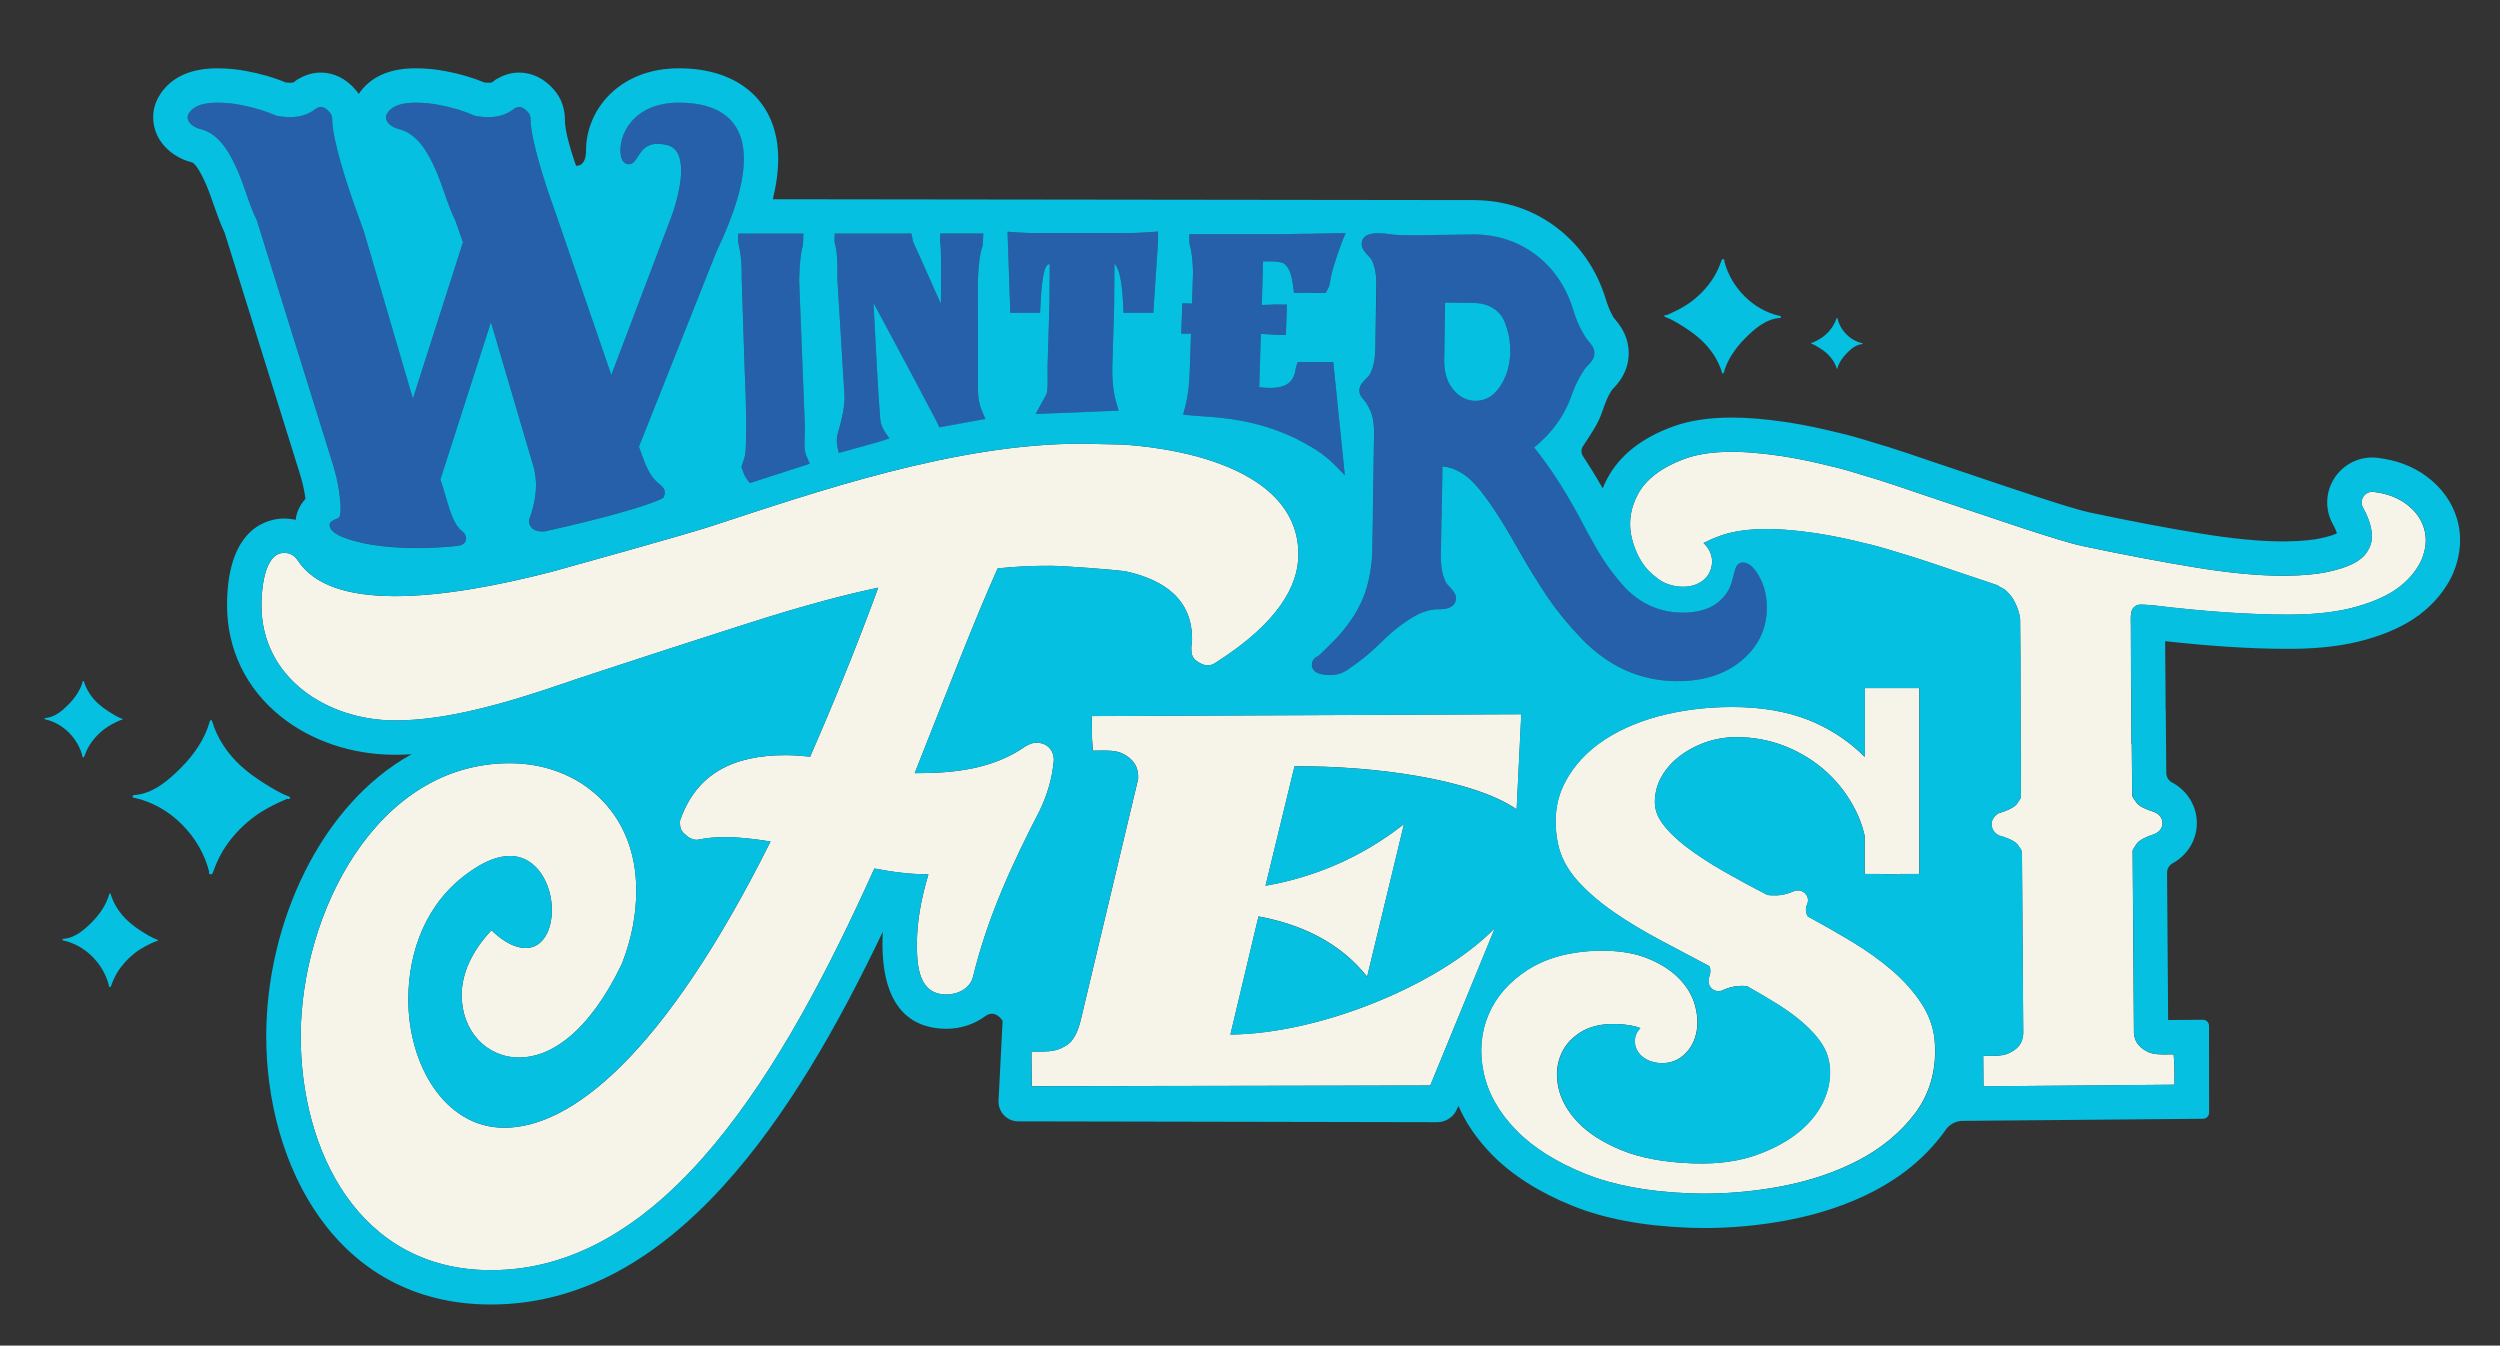 <?xml version="1.0" encoding="utf-8"?>
<!-- Generator: Adobe Illustrator 26.5.0, SVG Export Plug-In . SVG Version: 6.00 Build 0)  -->
<svg version="1.1" id="Layer_1" xmlns="http://www.w3.org/2000/svg" xmlns:xlink="http://www.w3.org/1999/xlink" x="0px" y="0px"
	 viewBox="0 0 608.69 327.62" style="enable-background:new 0 0 608.69 327.62;" xml:space="preserve">
<rect x="0" y="0" width="608.69" height="327.62" fill="#333333" stroke="none"/>
<style type="text/css">
	.st0{fill:#2660AB;}
	.st1{fill:#F6F4E8;}
	.st2{fill:#05C0E1;}
</style>
<g>
	<path class="st0" d="M179.72,58.6l0.06,0.61c0.41,1.62,0.89,4.37,0.81,8.25l0.71,22.06l0.27,6.79l0.13,7.01
		c-0.02,0.88-0.03,1.71-0.04,2.49c-0.03,2.5-0.05,4.48-0.39,5.6l-0.74,2.3l0.27,0.76c0.3,0.85,0.53,1.53,1.43,2.69l0.36,0.46
		l14.57-4.71l-0.83-1.95c-0.51-1.44-0.48-2.33-0.4-4.74c0.02-0.57,0.04-1.21,0.06-2.05l-1.4-35.92c0.09-3.86,0.39-6.75,0.92-8.58
		l0.12-2.8h-15.86L179.72,58.6z"/>
	<path class="st0" d="M82.59,119.72c0.2,1.45,0.8,5.87-0.22,6.38c-0.09,0.05-0.24,0.11-0.42,0.18c-0.82,0.33-1.74,0.71-1.68,1.58
		c0.07,0.96,0.92,1.83,2.52,2.59c1.48,0.69,7.2,2.96,18.67,2.96h0c2.8,0,5.77-0.14,8.88-0.42l0.38-0.04
		c0.27-0.02,0.55-0.05,0.95-0.12l0.23-0.05c0.95-0.18,1.6-0.85,1.6-1.68c0-0.71-0.35-1.34-1.06-1.91c-1.88-1.41-2.87-4.8-3.92-8.39
		c-0.39-1.35-0.8-2.74-1.27-4.11l12.3-38.29l10.56,35.87l0.05,0.3c0.18,1.19,0.36,2.31,0.36,3.39c0,2.63-0.58,5.61-1.68,8.57
		c-0.11,0.83,0.25,1.71,0.88,2.16l0.18,0.13c0.66,0.46,1.54,0.56,2.16,0.56c0.31,0,0.51-0.02,0.51-0.02l0.28-0.06
		c5.03-1.11,21.9-4.97,28.12-7.83l0.67-0.4l-0.01-0.26c0.18-0.28,0.28-0.57,0.28-0.85c0-0.71-0.35-1.34-1.06-1.91
		c-2.65-1.98-3.51-4.31-5.27-9.32l18.86-47.47c4.5-9.4,6.69-16.81,6.69-22.66c0-8.92-5.46-13.64-15.8-13.64
		c-10.46,0-14.26,6.92-14.26,11.57c0,1.58,0.44,2.72,1.07,3.07c0.35,0.35,0.83,0.35,1.01,0.35c1.01,0,1.57-0.89,2.16-1.83
		c0.87-1.39,1.96-3.13,4.76-3.13c0.69,0,1.57,0.1,2.37,0.28c2.29,0.61,3.41,2.64,3.41,6.21c0,5.24-2.5,11.6-2.53,11.68L148.85,91.3
		l-13.71-39.85c-2.21-6.04-5.94-17.5-5.94-22.32c0-0.79-0.21-1.39-0.6-1.76c-0.32-0.4-1.19-1.34-2.2-1.34
		c-0.41,0-0.75,0.17-1.14,0.39c-1.78,1.42-3.78,2.09-6.29,2.09c-1.24,0-2.39-0.13-3.38-0.34c-2.61-1.16-5.55-2.05-8.74-2.63
		c-1.71-0.34-3.72-0.54-5.64-0.54c-3.32,0-5.49,0.71-6.68,2.23c-0.28,0.43-0.55,0.83-0.55,1.29c0,1.72,2.13,2.75,3.4,2.97
		c4.52,1.27,7.12,6.1,9.05,10.66c0.63,1.51,1.17,3.06,1.72,4.64c0.8,2.29,1.62,4.67,2.71,6.88l1.87,5.31l-12.19,38.07L88.58,56.3
		l-1.75-4.86c-2.21-6.04-5.94-17.5-5.94-22.32c0-0.79-0.21-1.39-0.6-1.76c-0.32-0.4-1.19-1.34-2.2-1.34c-0.41,0-0.75,0.17-1.14,0.39
		c-1.78,1.42-3.78,2.09-6.29,2.09c-1.24,0-2.39-0.13-3.38-0.34c-2.6-1.16-5.55-2.04-8.74-2.63c-1.71-0.34-3.72-0.54-5.64-0.54
		c-3.32,0-5.49,0.71-6.69,2.24c-0.28,0.42-0.54,0.83-0.54,1.28c0,1.72,2.13,2.75,3.4,2.97c4.52,1.27,7.12,6.1,9.05,10.66
		c0.63,1.51,1.17,3.07,1.72,4.64c0.8,2.29,1.62,4.66,2.69,6.84l18.41,58.99C81.76,115.26,82.28,117.47,82.59,119.72z"/>
	<path class="st0" d="M203.89,67.91l1.76,28.96c-0.09,3-0.9,6.19-1.57,8.34c-0.42,1.34-0.43,2.78-0.04,4.28l0.21,0.82l0.82-0.22
		c0.98-0.27,9.63-2.64,10.45-2.95l1.05-0.39l-0.67-0.89c-0.92-1.22-1.46-2.52-1.57-3.78c-0.51-5.84-1.29-21.21-1.64-28.29
		c5.54,10.25,14.53,27.2,15.19,28.52l0.86,1.76l11.18-2.03l-1.14-2.75c-0.53-1.76-0.77-3.27-0.65-7.15l-0.03-23.65
		c0.11-3.91,0.5-6.79,1.14-8.55l0.04-0.12l0.15-2.93h-10.49l-0.05,1.71l0.06,0.67c0.17,0.62,0.27,5.42,0.14,14.77
		c-2.39-5.39-6.11-13.76-6.77-15.15l-0.41-1.99h-18.66l-0.05,1.71l0.07,0.69C203.79,61,204,63.88,203.89,67.91z"/>
	<path class="st0" d="M253.25,76.18l0.03-0.81c0.29-7.26,0.94-10.77,2.07-11.03c0,0,0.15-0.03,0.24-0.03l-0.06,8.79
		c0,0.59-0.01,1.18-0.04,1.95l-0.42,13.73c-0.02,1.1-0.01,2.04,0,2.92c0.01,2.05,0.02,3.29-0.26,4.26l-2.66,4.85l20.21-0.83
		l-0.61-2.1c-0.37-1.27-0.99-4.05-0.93-8.41l0.42-13.7c0.03-0.84,0.03-1.46,0.04-2.22l0.06-9.23h0.07c0.39,0.32,1.71,1.98,2.04,9.65
		l0.1,2.22h7.25l1.14-17.1l0.03-2.71l-2.77,0.2c-1.82,0.13-3.94,0.2-6.3,0.2h-19.29c-2.37,0-4.48-0.07-6.26-0.2l-2.04-0.15
		l0.68,19.76H253.25z"/>
	<path class="st0" d="M289.67,90.61c-0.09,2.98-0.44,5.88-0.98,7.94l-0.62,2.42l2.92,0.27c0.54,0.05,1.19,0.09,1.94,0.14
		c4.59,0.3,13.15,0.85,22.54,5.38c5.56,2.88,7.44,4.34,10.3,7.26l1.67,1.72l-2.82-27.57H316l-0.21,0.54l-0.26,0.77
		c-0.35,3.44-2.26,4.98-6.17,4.98c-0.9,0-1.77-0.08-2.5-0.14c-0.09-0.01-0.17-0.02-0.25-0.02L307,81.3c1.55,0.06,2.9,0.14,4.11,0.24
		l1.98,0.01l0.27-7.39l-2.98-0.04c-0.88,0.05-1.94,0.09-3.15,0.12l0.31-10.6h2.04c0.55,0,1.04,0.03,1.42,0.07
		c0.36,0.04,0.76,0.13,1.19,0.26c0.22,0.06,0.39,0.15,0.53,0.26c0.26,0.21,0.53,0.51,0.81,0.88c0.25,0.34,0.49,0.85,0.7,1.48
		c0.24,0.75,0.43,1.64,0.57,2.65l0.27,2.05l7.74,0.03l0.79-1.58l0.09-0.29c0.15-0.75,0.29-1.49,0.42-2.21
		c0.49-2.64,2.69-8.54,3.03-9.31l0.53-1.21l-1.32,0.03c-1.53,0.04-11.35,0.25-14.95,0.25l-21.8,0l-0.02,1.73l0.07,0.71
		c0.45,1.54,0.74,3.81,0.84,6.68l-0.25,7.78l-2.36-0.08l-0.27,7.41l2.38,0.03L289.67,90.61z"/>
	<path class="st0" d="M334.3,89.26c-0.43,1.47-0.86,2.1-1.14,2.37c-0.54,0.52-1.01,1.02-1.4,1.5c-0.5,0.6-0.76,1.24-0.77,1.89
		c-0.01,0.78,0.36,1.56,1.11,2.33c0.52,0.54,1.08,1.48,1.66,2.81c0.58,1.32,0.85,3.18,0.81,5.53l-0.28,18.68l0,0.85l-0.15,9.66
		c-0.56,8.27-2.69,13.56-7.87,19.53c-0.95,1.1-2.12,2.26-3.24,3.35l-0.57,0.56c-0.69,0.68-1.28,1.26-1.66,1.46
		c-1.11,0.57-1.36,1.42-1.37,2.02c-0.01,0.56,0.19,1.07,0.58,1.47c0.68,0.71,1.89,1.04,3.94,1.07c2.46,0,3.73-0.92,5.83-2.45
		l0.59-0.43c2.48-1.79,4.46-3.61,6.68-5.81c1.9-1.88,4.11-3.62,6.55-5.15c2.31-1.45,4.5-2.18,6.5-2.18l0.29,0
		c3.39,0,4.13-1.47,4.15-2.7c0.01-0.57-0.25-1.18-0.78-1.84c-0.42-0.53-0.87-1.04-1.34-1.53c-0.24-0.24-0.62-0.85-1.06-2.34
		c-0.37-1.25-0.54-2.85-0.51-4.77l0.14-9.15l0.05,0.01l0.19-12.48c2.93,0.28,5.65,1.81,8.1,4.56c2.81,3.15,6.26,8.36,10.26,15.51
		c2.7,4.72,5.19,8.76,7.4,12.01c2.22,3.26,4.95,6.58,8.11,9.87c3.2,3.32,6.74,5.88,10.53,7.62c3.8,1.74,7.98,2.66,12.42,2.72l0.5,0
		c6.22,0,11.38-1.64,15.35-4.88c4.11-3.36,6.23-7.65,6.31-12.75c0.04-2.79-0.54-5.35-1.72-7.59c-1.29-2.45-2.62-3.64-4.1-3.66
		c-0.8,0-1.43,0.47-1.74,1.28c-0.21,0.54-0.44,1.34-0.69,2.44c-0.24,0.99-0.53,1.89-0.87,2.61c-2.1,3.95-5.81,5.87-11.35,5.87
		l-0.32,0c-2.81-0.04-5.48-0.65-7.93-1.82c-2.45-1.17-4.66-2.89-6.57-5.12c-1.95-2.27-3.55-4.39-4.75-6.3
		c-1.21-1.94-2.54-4.26-3.95-6.89c-4.22-8.17-8.48-14.92-12.68-20.07c4.33-3.51,7.38-7.72,9.07-12.54c0.66-1.86,1.36-3.45,2.09-4.72
		c0.89-1.56,1.42-2.21,1.7-2.48c0.5-0.49,0.92-0.97,1.23-1.42c0.38-0.55,0.58-1.14,0.59-1.77c0.01-0.63-0.17-1.23-0.53-1.78
		c-0.29-0.45-0.68-0.94-1.16-1.5c-0.4-0.44-0.95-1.34-1.64-2.68c-0.69-1.33-1.34-3.01-1.95-5c-1.72-5.4-4.74-9.78-8.96-13
		c-4.23-3.23-9.27-4.91-14.99-4.99c0,0-9.36,0.18-15.18,0.18c-3.19,0-4.05-0.05-4.28-0.09c-1.85-0.26-3.08-0.39-3.94-0.4
		c-3.3,0-4.01,1.4-4.03,2.57c-0.01,0.66,0.23,1.3,0.71,1.91c0.38,0.49,0.83,1,1.36,1.54c0.27,0.28,0.68,0.92,1.06,2.4
		c0.33,1.27,0.48,2.84,0.45,4.67L334.9,84.6C334.87,86.44,334.67,88.01,334.3,89.26z M351.83,73.68l6.92,0.09
		c1.95,0.03,3.6,0.49,4.92,1.38c1.32,0.89,2.22,2.01,2.74,3.43c0.55,1.5,0.91,2.82,1.07,3.91c0.16,1.1,0.23,2.2,0.22,3.24
		c-0.05,3.22-0.91,6.07-2.55,8.47c-1.57,2.29-3.48,3.41-5.93,3.41c0,0,0,0,0,0c-2.08-0.03-3.83-0.9-5.36-2.68
		c-1.54-1.78-2.29-4.25-2.24-7.33L351.83,73.68z"/>
	<path class="st1" d="M467.93,244.46c-1.84-2.86-4.26-5.6-7.19-8.14c-2.86-2.47-6.17-4.85-9.83-7.05
		c-3.46-2.08-7.08-4.15-10.75-6.14c-0.17-0.27-0.31-0.63-0.41-1.06c-0.11-0.45-0.06-1.02,0.16-1.7c0.41-0.77,0.31-1.46,0.21-1.83
		c-0.2-0.71-0.71-1.27-1.45-1.57l-0.47-0.16l-0.37-0.01c-0.46-0.02-0.92,0.09-1.33,0.3c-1.4,0.56-2.68,0.86-3.8,0.9
		c-0.47,0.02-0.9,0.02-1.29,0c-0.53-0.02-0.9-0.07-1.14-0.12c-3.69-1.9-7.28-3.85-10.67-5.79c-3.39-1.94-6.42-3.92-9-5.89
		c-2.48-1.89-4.46-3.83-5.88-5.78c-1.26-1.73-1.85-3.51-1.8-5.43c0.07-2.23,0.64-4.23,1.75-6.1c1.13-1.92,2.69-3.61,4.62-5.03
		c1.98-1.45,4.21-2.58,6.65-3.35c2.43-0.77,5.04-1.12,7.74-1.04l0.3,0.01c4.22,0.16,8.25,1.09,11.97,2.76
		c3.82,1.72,7.18,4.03,9.99,6.88c2.8,2.84,5.03,6.15,6.61,9.82c0.64,1.49,1.1,3.02,1.46,4.58v9.26h3.58l5.07,0.15l0-0.15h4.63
		v-45.25H454v16.77c-3.29-3.35-7.28-6.15-11.97-8.28c-5.04-2.29-10.97-3.57-17.62-3.83l-0.54-0.02c-6.25-0.18-12.31,0.39-18.02,1.7
		c-5.78,1.33-10.85,3.4-15.08,6.15c-4.35,2.83-7.64,6.38-9.8,10.55c-2.22,4.29-2.79,9.27-1.67,14.81c0.64,3.19,2.25,6.24,4.76,9.05
		c2.37,2.65,5.34,5.22,8.83,7.63c3.42,2.37,7.25,4.68,11.4,6.88l11.86,6.28c0.07,0.13,0.17,0.36,0.23,0.73
		c0.1,0.54,0,1.23-0.29,2.05l-0.12,0.33l-0.01,0.35c-0.05,1.66,1.17,2.6,2.35,2.64c0.51,0.02,1.01-0.11,1.51-0.41
		c1.16-0.47,2.26-0.75,3.26-0.83c0.5-0.04,0.96-0.05,1.39-0.04c0.34,0.01,0.65,0.04,0.93,0.09c2.65,1.49,5.18,2.99,7.53,4.46
		c2.36,1.49,4.47,3.05,6.27,4.64c1.74,1.54,3.16,3.13,4.24,4.72c1,1.48,1.64,3.06,1.91,4.69c0.49,2.88,0.15,5.71-1.03,8.64
		c-1.19,2.95-3.19,5.63-5.95,7.99c-2.84,2.41-6.46,4.41-10.76,5.94c-4.3,1.53-9.34,2.22-14.99,2.05l-0.71-0.02
		c-6.76-0.26-12.47-1.31-16.97-3.14c-4.61-1.87-8.23-4.18-10.76-6.84c-2.47-2.6-4.05-5.37-4.7-8.23c-0.65-2.85-0.53-5.41,0.38-7.81
		c0.89-2.36,2.45-4.26,4.77-5.78c2.3-1.51,5.25-2.22,8.78-2.12l0.29,0.01c2.41,0.09,4.32,0.42,5.67,0.99c0,0,0.01,0,0.01,0
		c-1.05,1.04-1.32,2.17-1.35,3.01c-0.05,1.68,0.72,3.16,2.15,4.17c1.17,0.82,2.56,1.27,4.22,1.34h0c2.28,0.07,4.32-0.72,5.88-2.27
		c1.46-1.45,2.4-3.28,2.79-5.45c0.37-2.05,0.21-4.27-0.47-6.62c-0.7-2.38-2.08-4.6-4.12-6.58c-1.98-1.93-4.58-3.52-7.74-4.74
		c-2.58-0.99-5.68-1.56-9.21-1.69c-0.76-0.03-1.55-0.04-2.4-0.03c-6.87,0.19-12.63,1.75-17.12,4.62c-4.53,2.9-7.76,6.58-9.61,10.93
		c-1.85,4.35-2.25,9.11-1.19,14.13c1.05,4.98,3.7,9.69,7.88,14c4.1,4.22,9.78,7.81,16.9,10.68c6.84,2.75,15.31,4.33,25.18,4.71
		l1.02,0.04c6.98,0.21,14.09-0.35,21.13-1.66c7.09-1.32,13.51-3.46,19.08-6.36c5.67-2.96,10.31-6.79,13.8-11.4
		c3.62-4.78,5.26-10.48,4.89-16.96C470.95,250.75,469.87,247.48,467.93,244.46z"/>
	<path class="st1" d="M585.79,122.67c-2.15-1.58-4.82-2.55-7.93-2.9c-2.08-0.23-3.55,1.98-2.54,3.81l0,0
		c1.8,3.25,2.48,6.09,2.05,8.37c-0.21,0.94-0.66,1.89-1.33,2.83c-0.64,0.89-1.67,1.71-3.07,2.43c-1.56,0.81-3.69,1.5-6.33,2.06
		c-2.7,0.57-6.15,0.88-10.27,0.91l-0.65,0c-5.93,0-13.05-0.68-21.16-2.01c-8.52-1.4-17.81-3.16-27.61-5.24
		c-5.95-1.26-23.79-7.47-39.07-12.58c-3.58-1.23-7.12-2.42-10.55-3.52c-1.06-0.34-2.07-0.63-3.11-0.94
		c-3.72-1.16-6.75-2.02-8.65-2.42c0,0,0,0,0,0c-4.02-1.01-7.82-1.8-11.34-2.35l-0.84-0.13c-10.21-1.51-17.82-1.27-23.28,0.74
		c-5.58,2.06-9.4,4.97-11.37,8.68c-1.98,3.74-2.38,7.66-1.17,11.64c1.15,3.79,3.04,6.64,5.61,8.48c0.8,0.73,1.75,1.28,2.83,1.67
		c0.62,0.23,1.28,0.42,2,0.53c0,0,0,0,0,0c2.16,0.32,4.03,0.08,5.56-0.71c1.81-0.93,2.92-2.47,3.21-4.46
		c0.19-1.29,0.05-3.22-1.73-5.06c-0.09-0.1-0.19-0.19-0.29-0.28c0.15-0.08,0.33-0.15,0.48-0.23c1.04-0.52,2.15-1.02,3.36-1.46
		c5.46-2.01,13.07-2.25,23.28-0.74l0.84,0.13c3.52,0.55,7.32,1.34,11.34,2.35c0,0,0,0,0,0c1.9,0.39,4.93,1.26,8.65,2.42
		c1.04,0.31,2.05,0.6,3.11,0.94c3.43,1.09,6.97,2.29,10.55,3.52c3.31,1.11,6.73,2.26,10.14,3.41c0.05,0.07,0.09,0.14,0.12,0.22
		c0.71,0.28,1.31,0.61,1.76,1.02c0.83,0.75,1.48,1.56,1.94,2.4c0.51,0.95,0.9,1.87,1.15,2.74c0.31,1.09,0.36,1.63,0.37,1.86
		l0.08,9.9l0.04,19.3c0.01,0,0.02,0,0.03,0l0.03,14.22c-0.17,0.31-0.46,0.78-0.93,1.47c-0.24,0.35-1.14,1.29-4.17,2.23l-0.41,0.13
		l-0.35,0.26c-0.82,0.6-1.29,1.49-1.27,2.43c0.01,0.94,0.5,1.82,1.33,2.4l0.34,0.24l0.4,0.12c3.08,0.9,3.99,1.79,4.24,2.12
		c0.68,0.92,0.97,1.44,1.08,1.68l0.32,44.34c0,0.21-0.04,0.71-0.31,1.62c-0.18,0.6-0.5,1.14-0.97,1.65
		c-0.51,0.55-1.24,1.06-2.19,1.51c-0.9,0.43-2.15,0.65-3.69,0.67l-2.58,0.02l0.06,7.39l18.12-0.15l26.95-0.23l1.44-0.01l-0.04-4.81
		l-0.18-2.58l-1.27,0.01l-1.31,0.01c-1.98,0-3.05-0.31-3.6-0.58c-0.9-0.43-1.62-0.93-2.15-1.5c-0.49-0.52-0.82-1.04-1.01-1.59
		c-0.28-0.83-0.33-1.29-0.33-1.5l-0.32-44.5c0.11-0.24,0.38-0.77,1.05-1.7c0.25-0.35,1.14-1.26,4.11-2.23
		c1.93-0.71,2.13-2.16,2.13-2.76c-0.01-0.59-0.22-2.04-2.26-2.76c-2.89-0.89-3.8-1.79-4.05-2.14c-0.68-0.91-0.97-1.43-1.08-1.67
		l-0.11-12.68c-0.03,0-0.05,0-0.08,0l-0.04-13.59c-0.02,0-0.03,0-0.05,0l-0.05-15.11l-0.02-2.01c0-0.46,0.05-0.95,0.16-1.46
		c0.06-0.31,0.2-0.6,0.41-0.88c0.2-0.27,0.49-0.51,0.88-0.7c0.06-0.03,0.37-0.17,1.17-0.17c0.18,0,0.38,0.01,0.58,0.02l0.24,0.01
		c0.21,0,0.47,0.02,0.76,0.05c0.45,0.05,0.85,0.08,1.23,0.09c6.48,0.79,12.62,1.38,18.25,1.75c5.13,0.34,9.98,0.52,14.4,0.52
		l1.36-0.01c5.98-0.05,11.18-0.69,15.45-1.9c4.41-1.25,7.81-2.79,10.37-4.72c0.01-0.01,0.02-0.02,0.04-0.03
		c1.66-1.26,2.99-2.64,4.02-4.11c0.6-0.85,1.12-1.71,1.5-2.62c1.1-2.63,1.31-5.17,0.6-7.56
		C589.52,126.34,588.03,124.32,585.79,122.67z"/>
	<path class="st1" d="M256.58,185.12c0.01-2.56-1.69-4.28-4.26-4.29c-0.85,0-1.71,0.34-2.57,0.85c-8.06,5.61-17.47,6.6-27.04,6.57
		c7.6-19.12,14.16-36.37,20.19-49.85c4.62-0.5,8.72-0.65,13-0.64c3.36,0.01,14.93,0.92,18,1.31c9.74,2.1,16.37,7,16.34,16.59
		c0,0.68-0.18,1.37-0.18,2.05c-0.01,1.88,0.33,2.74,1.87,3.6c0.85,0.52,1.54,0.69,2.05,0.69c0.68,0,1.37-0.16,2.05-0.68
		c15.25-9.69,20.08-18.73,20.1-26.26c0.07-19.65-25.68-25.68-42.66-26.81c0,0,0,0,0,0c-0.02,0-0.05,0-0.07,0
		c-0.11-0.01-0.23-0.02-0.34-0.02c0,0,0,0.01,0,0.01c-1.98-0.06-8.53-0.19-9.52-0.2c-30.78-0.12-65.36,11.9-90.19,20.01
		c-5.28,1.8-37.56,10.77-38.86,11.12c-13.49,3.5-27.23,6.02-38.51,5.98c-10.94-0.04-19.48-2.47-23.56-8.81
		c-0.85-1.2-1.87-1.72-3.24-1.72c-4.96-0.02-5.51,9.38-5.52,12.63c-0.07,17.78,15.97,28.1,32.38,28.16
		c12.39,0.05,26.8-4.06,41.44-9.08c0,0,0,0.01,0,0.01c0.32-0.11,0.67-0.24,1-0.35c0.42-0.14,0.83-0.28,1.25-0.43c0,0,0-0.01,0-0.01
		c0.92-0.32,42.92-14.14,52.53-16.91c4.62-1.35,12.15-3.55,21.57-5.56c-5.7,15.54-11.22,28.85-16.57,41.15
		c-2.05-0.18-3.93-0.36-5.81-0.36c-12.99-0.05-21.73,4.53-25.71,15.46c-0.17,0.17-0.17,0.68-0.18,1.2c0,1.03,0.33,1.88,1.19,2.57
		c0.85,0.86,1.88,1.38,2.9,1.38c0.51,0,0.51-0.17,1.03-0.17c1.71-0.34,3.76-0.5,6.16-0.49c2.91,0.01,6.5,0.37,10.77,1.07
		c-26.19,52.4-48.82,69.75-64.89,69.69c-14.53-0.05-23.37-15.48-23.31-31.38c0.04-11.63,4.36-23.41,14.65-30.72
		c3.94-2.89,7.37-4.08,10.1-4.07c6.67,0.03,10.23,7.05,10.21,13.2c-0.02,4.96-2.26,9.23-6.36,9.21c-2.22-0.01-4.96-1.05-8.36-4.31
		c-4.98,5.28-7.22,10.74-7.24,15.7c-0.03,8.72,5.93,15.24,13.96,15.27c7.52,0.03,16.95-5.92,25.05-22.82
		c2.59-6.66,3.47-12.47,3.49-17.77c0.07-19.49-14.08-31-30.66-31.06c-32.83-0.12-50.92,36.91-51.03,66.15
		c-0.11,28.21,14.15,57.16,46.12,57.28c42.58,0.16,71.48-48.81,93.55-97.8c4.61,0.87,8.54,1.4,13.16,1.42
		c-1.9,6.32-2.78,11.79-2.8,16.75c-0.02,5.3,0.3,12.48,7.13,12.51c2.91,0.01,5.82-1.52,6.51-4.25c3.47-14.35,9.51-27.49,16.22-40.46
		C255.01,193.49,256.22,189.39,256.58,185.12z M294.04,158.63c0,0,0.02,0.01,0.02,0.01C294.06,158.63,294.05,158.63,294.04,158.63
		C294.04,158.63,294.04,158.63,294.04,158.63z"/>
	<path class="st1" d="M299.58,251.88l6.84-28.76c10.64,1.97,19.97,6.49,26.45,14.68l8.98-37.18c-10.55,8.34-22.24,13.03-33.72,15.03
		l7.06-29.08c19.25-0.16,43.39,3.12,54.08,10.48l1.13-23.16l-104.55,0.45l0.04,5.48l0.21,2.94l2.94-0.03c2.26,0,3.47,0.36,4.1,0.66
		c1.02,0.49,1.85,1.06,2.45,1.71c0.56,0.59,0.93,1.18,1.15,1.81c0.32,0.94,0.37,1.47,0.37,1.7l0.01,1.02
		c0,0-11.04,46.38-13.98,58.72c0,0,0,0,0,0c-0.7,2.94-1.7,4.56-2.61,5.49c-0.58,0.52-1.32,0.98-2.26,1.42
		c-1.03,0.49-2.44,0.74-4.2,0.76l-2.93,0.03l0.07,8.41l97.03-0.17l15.75-38.34C350.37,239.88,321.26,251.7,299.58,251.88z"/>
	<path class="st2" d="M359.22,97.6C359.22,97.6,359.22,97.6,359.22,97.6c2.46,0,4.36-1.11,5.94-3.41c1.64-2.4,2.5-5.25,2.55-8.47
		c0.02-1.05-0.06-2.14-0.22-3.24c-0.16-1.1-0.52-2.41-1.07-3.91c-0.52-1.41-1.42-2.54-2.74-3.43c-1.32-0.89-2.97-1.35-4.92-1.38
		l-6.92-0.09l-0.21,13.91c-0.05,3.08,0.71,5.55,2.24,7.33C355.39,96.7,357.14,97.58,359.22,97.6z"/>
	<path class="st2" d="M590.73,115.93c-3.34-2.45-7.37-3.95-11.95-4.47c-0.41-0.05-0.82-0.07-1.22-0.07c-3.85,0-7.45,2.06-9.41,5.39
		c-1.99,3.37-2.04,7.42-0.15,10.85c0.57,1.03,0.85,1.76,0.99,2.22c-0.5,0.24-1.71,0.74-4.09,1.24c-1.48,0.31-4.17,0.69-8.59,0.73
		l-0.59,0c-5.47,0-12.13-0.64-19.81-1.9c-8.39-1.37-17.55-3.11-27.24-5.17c-4.29-0.91-17.37-5.32-28.9-9.22
		c-3.11-1.05-6.22-2.1-9.18-3.09c-3.64-1.25-7.24-2.46-10.74-3.58c-0.77-0.24-1.51-0.46-2.25-0.68l-0.91-0.27
		c-4.25-1.32-7.21-2.15-9.27-2.59c-4.27-1.06-8.28-1.89-11.96-2.46l-0.87-0.13c-4.84-0.71-9.08-1.06-12.98-1.06
		c-5.61,0-10.33,0.73-14.41,2.23c-7.56,2.78-12.9,7.02-15.87,12.61c-0.42,0.79-0.79,1.58-1.11,2.39c-1.59-2.79-3.19-5.39-4.79-7.8
		c-0.52-0.78-0.49-1.75,0.02-2.52c1.79-2.72,3.7-5.39,4.71-8.49c0.74-2.27,1.38-3.58,1.76-4.23c0.24-0.42,0.43-0.73,0.58-0.95
		c0.76-0.76,1.42-1.55,1.98-2.36c1.32-1.91,2.04-4.12,2.07-6.41c0.03-2.28-0.62-4.51-1.88-6.46c-0.47-0.73-1.03-1.47-1.73-2.28
		c-0.19-0.29-0.4-0.69-0.66-1.19c-0.31-0.6-0.8-1.71-1.4-3.68c-2.25-7.07-6.24-12.83-11.86-17.11c-5.69-4.34-12.4-6.6-19.95-6.7
		h-0.28c-0.35,0.01-170.63-0.21-170.63-0.21c0.88-3.56,1.31-6.82,1.31-9.88c0-13.57-9.26-22-24.16-22
		c-14.69,0-22.62,10.27-22.62,19.93c0,4.27-2.45,3.78-2.45,3.78c-1.98-5.82-2.7-9.01-2.7-11.21c0-2.8-0.95-5.36-2.67-7.28
		c-2.29-2.7-5.29-4.18-8.48-4.18c-2.58,0-4.46,1.03-5.17,1.42l-0.63,0.35l-0.56,0.45c-0.18,0.14-0.32,0.25-1.07,0.25
		c-0.39,0-0.73-0.02-1-0.05c-2.94-1.21-6.15-2.15-9.48-2.76c-2.27-0.46-4.79-0.7-7.28-0.7c-5.98,0-10.44,1.83-13.27,5.44l-0.2,0.26
		c0,0-0.3,0.45-0.36,0.55c-0.25-0.36-0.52-0.71-0.81-1.03c-2.29-2.7-5.29-4.18-8.48-4.18c-2.6,0-4.49,1.05-5.2,1.44l-0.61,0.34
		l-0.55,0.44c-0.18,0.14-0.32,0.26-1.07,0.26c-0.39,0-0.73-0.02-1-0.05c-2.94-1.21-6.15-2.14-9.48-2.76
		c-2.27-0.46-4.79-0.7-7.28-0.7c-5.98,0-10.44,1.83-13.27,5.44l-0.21,0.27l-0.19,0.28c-0.58,0.87-1.93,2.92-1.93,5.89
		c0,5.86,4.7,9.9,9.57,11.05c0.31,0.16,1.51,1.06,3.52,5.81c0.56,1.34,1.03,2.72,1.54,4.17c0.77,2.22,1.64,4.72,2.79,7.17
		l18.23,58.41c0.69,2.21,1.1,3.98,1.35,5.74c0.03,0.22,0.06,0.42,0.08,0.61c-1.6,1.71-2.2,3.6-2.39,5.1
		c-0.91-0.21-1.86-0.32-2.84-0.32c-3.23,0-13.79,1.51-13.86,20.96c-0.04,10.83,4.64,20.52,13.17,27.3
		c7.46,5.93,17.24,9.21,27.54,9.25l0.23,0c1.31,0,2.63-0.04,3.97-0.12c-22.19,12.33-35.26,41.13-35.37,68.3
		c-0.12,31.53,16.87,65.53,54.45,65.67l0.24,0c44.47,0,74.19-46.2,95.43-90.76c-0.05,0.92-0.08,1.83-0.08,2.73
		c-0.07,17.23,8.37,20.87,15.52,20.9c3.57,0,6.87-1.12,9.47-3.05c2.51-1.87,4.26,1.12,4.26,1.12l-0.99,19.42
		c-0.14,2.74,2.04,5.04,4.79,5.05l102.02,0.2c2.04,0,3.89-1.19,4.74-3.04l0.42-0.93c1.81,4.16,4.49,8.09,8.04,11.74
		c4.92,5.06,11.57,9.3,19.78,12.61c7.73,3.11,17.15,4.89,28,5.3l1.07,0.04c1.02,0.03,2.05,0.05,3.08,0.05c0,0,0,0,0,0
		c6.56,0,13.23-0.62,19.82-1.84c7.91-1.47,15.11-3.88,21.42-7.17c6.77-3.53,12.35-8.16,16.6-13.76c0.29-0.38,0.57-0.77,0.84-1.15
		c0.94-1.36,2.5-2.16,4.15-2.17l58.51-0.51c0.81-0.01,1.46-0.67,1.46-1.48l-0.01-21.15c0-0.82-0.67-1.48-1.49-1.48l-8.47,0.07
		l-0.26-35.84c-0.01-0.96,0.5-1.86,1.34-2.32c3.67-2.02,5.94-5.74,5.91-9.9c-0.03-4.14-2.36-7.82-6.08-9.81
		c-0.84-0.45-1.35-1.34-1.36-2.29l-0.13-15.45h-0.04l-0.02-5.26l-0.07-8.29l-0.01-3.09c5.21,0.58,10.15,1.03,14.73,1.33
		c5.32,0.36,10.35,0.54,14.99,0.54l1.4,0c6.73-0.06,12.67-0.8,17.66-2.21c5.27-1.49,9.47-3.41,12.82-5.86l0.24-0.14l0.34-0.3
		c2.2-1.69,4.07-3.64,5.59-5.79c1.03-1.46,1.8-2.83,2.38-4.2c1.84-4.4,2.15-8.95,0.9-13.17
		C597.02,122.23,594.43,118.65,590.73,115.93z M334.67,65.18c-0.39-1.48-0.79-2.12-1.06-2.4c-0.52-0.54-0.98-1.05-1.36-1.54
		c-0.48-0.61-0.72-1.25-0.71-1.91c0.02-1.17,0.73-2.57,4.03-2.57c0.86,0.01,2.09,0.14,3.94,0.4c0.23,0.03,1.09,0.09,4.28,0.09
		c5.82,0,15.18-0.18,15.18-0.18c5.72,0.08,10.76,1.76,14.99,4.99c4.23,3.22,7.24,7.6,8.96,13c0.6,1.98,1.25,3.66,1.95,5
		c0.69,1.33,1.24,2.23,1.64,2.68c0.49,0.55,0.88,1.05,1.16,1.5c0.36,0.56,0.54,1.15,0.53,1.78c-0.01,0.63-0.21,1.22-0.59,1.77
		c-0.31,0.45-0.73,0.93-1.23,1.42c-0.28,0.27-0.8,0.92-1.7,2.48c-0.73,1.27-1.43,2.86-2.09,4.72c-1.69,4.82-4.74,9.04-9.07,12.54
		c4.2,5.15,8.46,11.9,12.68,20.07c1.4,2.62,2.73,4.94,3.95,6.89c1.2,1.91,2.79,4.03,4.75,6.3c1.91,2.22,4.12,3.95,6.57,5.12
		c2.45,1.17,5.12,1.79,7.93,1.82l0.32,0c5.54,0,9.25-1.92,11.35-5.87c0.33-0.73,0.63-1.62,0.87-2.61c0.26-1.1,0.48-1.9,0.69-2.44
		c0.31-0.81,0.94-1.28,1.74-1.28c1.48,0.02,2.81,1.22,4.1,3.66c1.18,2.24,1.76,4.8,1.72,7.59c-0.08,5.1-2.2,9.39-6.31,12.75
		c-3.96,3.24-9.13,4.88-15.35,4.88l-0.5,0c-4.44-0.06-8.61-0.98-12.42-2.72c-3.79-1.74-7.33-4.31-10.53-7.62
		c-3.16-3.29-5.89-6.61-8.11-9.87c-2.22-3.25-4.71-7.29-7.4-12.01c-4-7.14-7.45-12.36-10.26-15.51c-2.45-2.75-5.17-4.28-8.1-4.56
		l-0.19,12.48l-0.05-0.01l-0.14,9.15c-0.03,1.91,0.14,3.52,0.51,4.77c0.44,1.49,0.82,2.1,1.06,2.34c0.48,0.49,0.92,1,1.34,1.53
		c0.54,0.67,0.79,1.27,0.78,1.84c-0.02,1.23-0.75,2.7-4.15,2.7l-0.29,0c-2,0-4.19,0.73-6.5,2.18c-2.45,1.53-4.65,3.26-6.55,5.15
		c-2.22,2.19-4.2,4.02-6.68,5.81l-0.59,0.43c-2.1,1.53-3.36,2.45-5.83,2.45c-2.05-0.03-3.26-0.37-3.94-1.07
		c-0.39-0.4-0.59-0.91-0.58-1.47c0.01-0.61,0.26-1.45,1.37-2.02c0.38-0.19,0.97-0.78,1.66-1.46l0.57-0.56
		c1.12-1.09,2.29-2.25,3.24-3.35c5.17-5.97,7.31-11.26,7.87-19.53l0.15-9.66l0-0.85l0.28-18.68c0.04-2.34-0.24-4.2-0.81-5.53
		c-0.58-1.33-1.14-2.27-1.66-2.81c-0.75-0.76-1.12-1.55-1.11-2.33c0.01-0.66,0.27-1.29,0.77-1.89c0.39-0.47,0.86-0.97,1.4-1.5
		c0.28-0.27,0.7-0.9,1.14-2.37c0.37-1.25,0.57-2.82,0.59-4.66l0.22-14.75C335.15,68.02,335,66.44,334.67,65.18z M287.87,73.83
		l2.36,0.08l0.25-7.78c-0.1-2.87-0.38-5.14-0.84-6.68l-0.07-0.71l0.02-1.73l21.8,0c3.6,0,13.42-0.21,14.95-0.25l1.32-0.03
		l-0.53,1.21c-0.34,0.77-2.54,6.68-3.03,9.31c-0.13,0.72-0.27,1.45-0.42,2.21l-0.09,0.29l-0.79,1.58l-7.74-0.03l-0.27-2.05
		c-0.13-1.01-0.33-1.91-0.57-2.65c-0.21-0.63-0.45-1.14-0.7-1.48c-0.28-0.37-0.55-0.67-0.81-0.88c-0.14-0.12-0.31-0.2-0.53-0.26
		c-0.43-0.13-0.83-0.21-1.19-0.26c-0.39-0.04-0.87-0.07-1.42-0.07h-2.04l-0.31,10.6c1.21-0.02,2.27-0.06,3.15-0.12l2.98,0.04
		l-0.27,7.39l-1.98-0.01c-1.22-0.1-2.57-0.18-4.11-0.24l-0.39,12.98c0.08,0.01,0.17,0.01,0.25,0.02c0.73,0.07,1.6,0.14,2.5,0.14
		c3.92,0,5.82-1.54,6.17-4.98l0.26-0.77l0.21-0.54h8.63l2.82,27.57l-1.67-1.72c-2.86-2.93-4.75-4.39-10.3-7.26
		c-9.39-4.52-17.94-5.08-22.54-5.38c-0.75-0.05-1.4-0.09-1.94-0.14l-2.92-0.27l0.62-2.42c0.53-2.06,0.89-4.95,0.98-7.94l0.31-9.34
		l-2.38-0.03L287.87,73.83z M247.35,56.57c1.78,0.13,3.89,0.2,6.26,0.2h19.29c2.36,0,4.47-0.07,6.3-0.2l2.77-0.2l-0.03,2.71
		l-1.14,17.1h-7.25l-0.1-2.22c-0.33-7.67-1.64-9.32-2.04-9.65h-0.07l-0.06,9.23c-0.01,0.76-0.01,1.38-0.04,2.22l-0.42,13.7
		c-0.06,4.36,0.55,7.14,0.93,8.41l0.61,2.1l-20.21,0.83l2.66-4.85c0.28-0.97,0.28-2.21,0.26-4.26c-0.01-0.88-0.01-1.83,0-2.92
		l0.42-13.73c0.03-0.77,0.03-1.36,0.04-1.95l0.06-8.79c-0.09,0.01-0.24,0.03-0.24,0.03c-1.12,0.26-1.78,3.77-2.07,11.03l-0.03,0.81
		h-7.26l-0.68-19.76L247.35,56.57z M203.24,56.87h18.66l0.41,1.99c0.67,1.39,4.38,9.76,6.77,15.15c0.13-9.35,0.03-14.15-0.14-14.77
		l-0.06-0.67l0.05-1.71h10.49l-0.15,2.93l-0.04,0.12c-0.64,1.77-1.02,4.64-1.14,8.55l0.03,23.65c-0.11,3.88,0.12,5.4,0.65,7.15
		l1.14,2.75l-11.18,2.03l-0.86-1.76c-0.66-1.32-9.65-18.27-15.19-28.52c0.35,7.08,1.13,22.44,1.64,28.29
		c0.11,1.25,0.65,2.56,1.57,3.78l0.67,0.89l-1.05,0.39c-0.83,0.31-9.47,2.69-10.45,2.95l-0.82,0.22l-0.21-0.82
		c-0.39-1.5-0.38-2.94,0.04-4.28c0.67-2.15,1.49-5.34,1.57-8.34l-1.76-28.96c0.11-4.03-0.1-6.91-0.63-8.64l-0.07-0.69L203.24,56.87z
		 M195.62,56.87l-0.12,2.8c-0.53,1.83-0.84,4.72-0.92,8.58l1.4,35.92c-0.02,0.84-0.04,1.48-0.06,2.05c-0.08,2.41-0.11,3.3,0.4,4.74
		l0.83,1.95l-14.57,4.71l-0.36-0.46c-0.9-1.16-1.13-1.84-1.43-2.69l-0.27-0.76l0.74-2.3c0.34-1.12,0.36-3.1,0.39-5.6
		c0.01-0.78,0.02-1.61,0.04-2.49l-0.13-7.01l-0.27-6.79l-0.71-22.06c0.08-3.88-0.4-6.62-0.81-8.25l-0.06-0.61l0.04-1.73H195.62z
		 M62.53,53.63c-1.07-2.18-1.9-4.55-2.69-6.84c-0.55-1.58-1.09-3.14-1.72-4.64c-1.94-4.56-4.53-9.4-9.05-10.66
		c-1.27-0.23-3.4-1.25-3.4-2.97c0-0.46,0.26-0.86,0.54-1.28c1.2-1.53,3.37-2.24,6.69-2.24c1.92,0,3.92,0.19,5.64,0.54
		c3.19,0.59,6.14,1.48,8.74,2.63c0.99,0.21,2.14,0.34,3.38,0.34c2.51,0,4.51-0.66,6.29-2.09c0.39-0.22,0.73-0.39,1.14-0.39
		c1.01,0,1.88,0.94,2.2,1.34c0.38,0.38,0.6,0.98,0.6,1.76c0,4.83,3.73,16.28,5.94,22.32l1.75,4.86l11.95,40.74l12.19-38.07
		l-1.87-5.31c-1.08-2.21-1.91-4.58-2.71-6.88c-0.55-1.57-1.09-3.13-1.72-4.64c-1.94-4.56-4.53-9.4-9.05-10.66
		c-1.27-0.23-3.4-1.25-3.4-2.97c0-0.46,0.27-0.86,0.55-1.29c1.19-1.52,3.36-2.23,6.68-2.23c1.92,0,3.92,0.19,5.64,0.54
		c3.19,0.59,6.14,1.47,8.74,2.63c0.99,0.21,2.14,0.34,3.38,0.34c2.51,0,4.51-0.66,6.29-2.09c0.4-0.22,0.73-0.39,1.14-0.39
		c1.01,0,1.88,0.94,2.2,1.34c0.38,0.38,0.6,0.98,0.6,1.76c0,4.83,3.73,16.28,5.94,22.32l13.71,39.85l14.46-38.11
		c0.03-0.07,2.53-6.44,2.53-11.68c0-3.57-1.11-5.6-3.41-6.21c-0.8-0.18-1.67-0.28-2.37-0.28c-2.79,0-3.88,1.73-4.76,3.13
		c-0.59,0.94-1.15,1.83-2.16,1.83c-0.18,0-0.66,0-1.01-0.35c-0.63-0.35-1.07-1.48-1.07-3.07c0-4.65,3.8-11.57,14.26-11.57
		c10.34,0,15.8,4.72,15.8,13.64c0,5.84-2.19,13.25-6.69,22.66l-18.86,47.47c1.77,5.01,2.63,7.34,5.27,9.32
		c0.71,0.57,1.06,1.2,1.06,1.91c0,0.29-0.09,0.57-0.28,0.85l0.01,0.26l-0.67,0.4c-6.22,2.86-23.1,6.72-28.12,7.83l-0.28,0.06
		c0,0-0.21,0.02-0.51,0.02c-0.62,0-1.5-0.1-2.16-0.56l-0.18-0.13c-0.63-0.46-0.99-1.33-0.88-2.16c1.1-2.96,1.68-5.94,1.68-8.57
		c0-1.08-0.17-2.2-0.36-3.39l-0.05-0.3l-10.56-35.87l-12.3,38.29c0.47,1.37,0.88,2.76,1.27,4.11c1.05,3.59,2.04,6.98,3.92,8.39
		c0.71,0.57,1.06,1.2,1.06,1.91c0,0.83-0.64,1.5-1.6,1.68l-0.23,0.05c-0.4,0.07-0.68,0.1-0.95,0.12l-0.38,0.04
		c-3.11,0.28-6.08,0.42-8.88,0.42h0c-11.47,0-17.19-2.27-18.67-2.96c-1.61-0.76-2.45-1.63-2.52-2.59c-0.06-0.88,0.86-1.25,1.68-1.58
		c0.17-0.07,0.33-0.13,0.42-0.18c1.01-0.51,0.41-4.93,0.22-6.38c-0.31-2.26-0.83-4.47-1.65-7.1L62.53,53.63z M236.89,237.88
		c-0.69,2.73-3.61,4.26-6.51,4.25c-6.84-0.03-7.15-7.21-7.13-12.51c0.02-4.96,0.89-10.43,2.8-16.75c-4.62-0.02-8.55-0.55-13.16-1.42
		c-22.07,48.99-50.98,97.96-93.55,97.8c-31.97-0.12-46.23-29.07-46.12-57.28c0.11-29.24,18.2-66.27,51.03-66.15
		c16.59,0.06,30.73,11.57,30.66,31.06c-0.02,5.3-0.9,11.11-3.49,17.77c-8.1,16.9-17.53,22.85-25.05,22.82
		c-8.04-0.03-14-6.55-13.96-15.27c0.02-4.96,2.26-10.42,7.24-15.7c3.41,3.26,6.14,4.3,8.36,4.31c4.1,0.02,6.34-4.25,6.36-9.21
		c0.02-6.16-3.54-13.18-10.21-13.2c-2.74-0.01-6.16,1.17-10.1,4.07c-10.29,7.31-14.61,19.1-14.65,30.72
		c-0.06,15.9,8.77,31.33,23.31,31.38c16.07,0.06,38.71-17.3,64.89-69.69c-4.27-0.7-7.86-1.05-10.77-1.07
		c-2.39-0.01-4.45,0.15-6.16,0.49c-0.51,0-0.51,0.17-1.03,0.17c-1.03,0-2.05-0.52-2.9-1.38c-0.85-0.69-1.19-1.54-1.19-2.57
		c0-0.51,0-1.03,0.18-1.2c3.97-10.93,12.71-15.51,25.71-15.46c1.88,0.01,3.76,0.18,5.81,0.36c5.35-12.29,10.87-25.61,16.57-41.15
		c-9.41,2.02-16.94,4.21-21.57,5.56c-9.61,2.77-51.61,16.59-52.53,16.91c0,0,0,0.01,0,0.01c-0.42,0.15-0.83,0.28-1.25,0.43
		c-0.33,0.12-0.68,0.24-1,0.35c0,0,0-0.01,0-0.01c-14.64,5.02-29.05,9.13-41.44,9.08c-16.41-0.06-32.45-10.38-32.38-28.16
		c0.01-3.25,0.56-12.65,5.52-12.63c1.37,0.01,2.39,0.52,3.24,1.72c4.08,6.34,12.62,8.77,23.56,8.81
		c11.28,0.04,25.02-2.49,38.51-5.98c1.3-0.35,33.58-9.32,38.86-11.12c24.82-8.11,59.41-20.13,90.19-20.01c0.99,0,7.54,0.14,9.52,0.2
		c0,0,0-0.01,0-0.01c0.11,0.01,0.23,0.02,0.34,0.02c0.02,0,0.06,0,0.07,0c0,0,0,0,0,0c16.99,1.13,42.74,7.16,42.66,26.81
		c-0.03,7.52-4.85,16.57-20.1,26.26c-0.69,0.51-1.37,0.68-2.05,0.68c-0.51,0-1.2-0.17-2.05-0.69c-1.53-0.86-1.87-1.72-1.87-3.6
		c0-0.68,0.18-1.37,0.18-2.05c0.04-9.59-6.6-14.49-16.34-16.59c-3.07-0.39-14.64-1.3-18-1.31c-4.27-0.02-8.38,0.14-13,0.64
		c-6.03,13.49-12.6,30.73-20.19,49.85c9.57,0.04,18.98-0.95,27.04-6.57c0.86-0.51,1.71-0.85,2.57-0.85
		c2.56,0.01,4.27,1.73,4.26,4.29c-0.36,4.27-1.57,8.37-3.47,12.3C246.4,210.38,240.36,223.53,236.89,237.88z M348.22,264.31
		l-97.03,0.17l-0.07-8.41l2.93-0.03c1.76-0.02,3.17-0.27,4.2-0.76c0.95-0.45,1.68-0.91,2.26-1.42c0.92-0.93,1.91-2.54,2.61-5.49
		c0,0,0,0,0,0c2.94-12.34,13.98-58.72,13.98-58.72l-0.01-1.02c0-0.23-0.05-0.76-0.37-1.7c-0.21-0.64-0.59-1.22-1.15-1.81
		c-0.61-0.64-1.43-1.21-2.45-1.71c-0.63-0.3-1.84-0.66-4.1-0.66l-2.94,0.03l-0.21-2.94l-0.04-5.48l104.55-0.45l-1.13,23.16
		c-10.68-7.36-34.83-10.65-54.08-10.48l-7.06,29.08c11.49-2,23.17-6.7,33.72-15.03l-8.98,37.18c-6.48-8.19-15.82-12.71-26.45-14.68
		l-6.84,28.76c21.68-0.18,50.79-12,64.39-25.91L348.22,264.31z M466.25,271.16c-3.49,4.61-8.13,8.44-13.8,11.4
		c-5.58,2.9-12,5.04-19.08,6.36c-7.04,1.31-14.15,1.86-21.13,1.66l-1.02-0.04c-9.87-0.37-18.35-1.96-25.18-4.71
		c-7.12-2.87-12.8-6.46-16.9-10.68c-4.18-4.31-6.84-9.01-7.88-14c-1.06-5.02-0.66-9.77,1.19-14.13c1.84-4.35,5.08-8.03,9.61-10.93
		c4.49-2.87,10.25-4.43,17.12-4.62c0.85-0.01,1.64,0,2.4,0.03c3.53,0.13,6.63,0.7,9.21,1.69c3.16,1.21,5.76,2.8,7.74,4.74
		c2.03,1.99,3.42,4.2,4.12,6.58c0.68,2.35,0.84,4.57,0.47,6.62c-0.4,2.17-1.34,4-2.79,5.45c-1.56,1.55-3.6,2.34-5.88,2.27h0
		c-1.66-0.06-3.05-0.51-4.22-1.34c-1.44-1.01-2.2-2.5-2.15-4.17c0.03-0.84,0.3-1.97,1.35-3.01c0,0-0.01,0-0.01,0
		c-1.35-0.56-3.25-0.9-5.67-0.99l-0.29-0.01c-3.53-0.1-6.48,0.61-8.78,2.12c-2.32,1.52-3.88,3.42-4.77,5.78
		c-0.9,2.4-1.03,4.96-0.38,7.81c0.65,2.86,2.23,5.63,4.7,8.23c2.52,2.66,6.14,4.96,10.76,6.84c4.5,1.83,10.21,2.88,16.97,3.14
		l0.71,0.02c5.64,0.17,10.69-0.52,14.99-2.05c4.3-1.53,7.92-3.53,10.76-5.94c2.76-2.35,4.76-5.04,5.95-7.99
		c1.18-2.94,1.52-5.76,1.03-8.64c-0.27-1.63-0.92-3.21-1.91-4.69c-1.07-1.59-2.5-3.18-4.24-4.72c-1.8-1.59-3.9-3.15-6.27-4.64
		c-2.34-1.47-4.87-2.97-7.53-4.46c-0.28-0.05-0.59-0.08-0.93-0.09c-0.43-0.02-0.89,0-1.39,0.04c-1.01,0.08-2.1,0.36-3.26,0.83
		c-0.5,0.29-1,0.43-1.51,0.41c-1.17-0.04-2.4-0.99-2.35-2.64l0.01-0.35l0.12-0.33c0.29-0.82,0.39-1.5,0.29-2.05
		c-0.07-0.37-0.16-0.6-0.23-0.73l-11.86-6.28c-4.14-2.19-7.98-4.51-11.4-6.88c-3.49-2.41-6.46-4.98-8.83-7.63
		c-2.52-2.82-4.12-5.86-4.76-9.05c-1.12-5.54-0.56-10.52,1.67-14.81c2.16-4.17,5.46-7.72,9.8-10.55c4.23-2.75,9.31-4.82,15.08-6.15
		c5.71-1.31,11.77-1.89,18.02-1.7l0.54,0.02c6.65,0.25,12.58,1.54,17.62,3.83c4.69,2.13,8.68,4.93,11.97,8.28v-16.77h13.28v45.25
		h-4.63l0,0.15l-5.07-0.15H454v-9.26c-0.36-1.56-0.82-3.1-1.46-4.58c-1.58-3.68-3.81-6.98-6.61-9.82c-2.81-2.84-6.17-5.16-9.99-6.88
		c-3.72-1.67-7.75-2.6-11.97-2.76l-0.3-0.01c-2.71-0.08-5.31,0.27-7.74,1.04c-2.43,0.77-4.67,1.9-6.65,3.35
		c-1.93,1.42-3.48,3.11-4.62,5.03c-1.11,1.87-1.68,3.87-1.75,6.1c-0.06,1.92,0.53,3.7,1.8,5.43c1.42,1.95,3.4,3.89,5.88,5.78
		c2.58,1.97,5.61,3.95,9,5.89c3.39,1.94,6.98,3.89,10.67,5.79c0.24,0.05,0.6,0.1,1.14,0.12c0.39,0.01,0.82,0.01,1.29,0
		c1.12-0.04,2.4-0.34,3.8-0.9c0.41-0.22,0.87-0.32,1.33-0.3l0.37,0.01l0.47,0.16c0.74,0.3,1.25,0.86,1.45,1.57
		c0.11,0.37,0.2,1.06-0.21,1.83c-0.22,0.68-0.27,1.25-0.16,1.7c0.11,0.43,0.24,0.78,0.41,1.06c3.67,1.99,7.29,4.05,10.75,6.14
		c3.66,2.21,6.96,4.58,9.83,7.05c2.93,2.54,5.35,5.28,7.19,8.14c1.94,3.02,3.02,6.3,3.21,9.75
		C471.51,260.68,469.87,266.38,466.25,271.16z M589.62,136.24c-0.38,0.91-0.91,1.77-1.5,2.62c-1.04,1.47-2.36,2.85-4.02,4.11
		c-0.01,0.01-0.02,0.02-0.04,0.03c-2.56,1.93-5.96,3.47-10.37,4.72c-4.27,1.21-9.47,1.85-15.45,1.9l-1.36,0.01
		c-4.43,0-9.27-0.17-14.4-0.52c-5.63-0.37-11.76-0.97-18.25-1.75c-0.39-0.01-0.78-0.03-1.23-0.09c-0.3-0.03-0.55-0.05-0.76-0.05
		l-0.24-0.01c-0.2-0.01-0.4-0.02-0.58-0.02c-0.8,0-1.12,0.14-1.17,0.17c-0.38,0.2-0.67,0.43-0.88,0.7
		c-0.21,0.28-0.35,0.57-0.41,0.88c-0.11,0.52-0.16,1-0.16,1.46l0.02,2.01l0.05,15.11c0.02,0,0.03,0,0.05,0l0.04,13.59
		c0.03,0,0.05,0,0.08,0l0.11,12.68c0.11,0.24,0.4,0.76,1.08,1.67c0.26,0.35,1.16,1.24,4.05,2.14c2.04,0.72,2.26,2.17,2.26,2.76
		c0,0.59-0.2,2.05-2.13,2.76c-2.97,0.98-3.86,1.89-4.11,2.23c-0.66,0.93-0.94,1.45-1.05,1.7l0.32,44.5c0,0.2,0.05,0.67,0.33,1.5
		c0.19,0.56,0.51,1.08,1.01,1.59c0.53,0.56,1.26,1.07,2.15,1.5c0.55,0.27,1.62,0.58,3.6,0.58l1.31-0.01l1.27-0.01l0.18,2.58
		l0.04,4.81l-1.44,0.01l-26.95,0.23l-18.12,0.15l-0.06-7.39l2.58-0.02c1.54-0.02,2.79-0.24,3.69-0.67c0.95-0.45,1.68-0.96,2.19-1.51
		c0.47-0.52,0.79-1.06,0.97-1.65c0.27-0.92,0.31-1.41,0.31-1.62l-0.32-44.34c-0.11-0.24-0.4-0.76-1.08-1.68
		c-0.25-0.33-1.16-1.22-4.24-2.12l-0.4-0.12l-0.34-0.24c-0.83-0.58-1.32-1.45-1.33-2.4c-0.01-0.94,0.45-1.83,1.27-2.43l0.35-0.26
		l0.41-0.13c3.03-0.94,3.93-1.87,4.17-2.23c0.48-0.7,0.76-1.17,0.93-1.47l-0.03-14.22c-0.01,0-0.02,0-0.03,0l-0.04-19.3l-0.08-9.9
		c0-0.22-0.05-0.76-0.37-1.86c-0.25-0.87-0.64-1.8-1.15-2.74c-0.46-0.84-1.11-1.65-1.94-2.4c-0.45-0.41-1.05-0.74-1.76-1.02
		c-0.03-0.08-0.07-0.15-0.12-0.22c-3.4-1.15-6.83-2.31-10.14-3.41c-3.58-1.23-7.12-2.42-10.55-3.52c-1.06-0.34-2.07-0.63-3.11-0.94
		c-3.72-1.16-6.75-2.02-8.65-2.42c0,0,0,0,0,0c-4.02-1.01-7.82-1.8-11.34-2.35l-0.84-0.13c-10.21-1.51-17.82-1.27-23.28,0.74
		c-1.21,0.44-2.32,0.94-3.36,1.46c-0.16,0.08-0.33,0.15-0.48,0.23c0.1,0.09,0.2,0.18,0.29,0.28c1.77,1.84,1.92,3.77,1.73,5.06
		c-0.29,1.99-1.41,3.54-3.21,4.46c-1.53,0.79-3.4,1.03-5.56,0.71c0,0,0,0,0,0c-0.72-0.11-1.38-0.3-2-0.53
		c-1.08-0.39-2.03-0.94-2.83-1.67c-2.57-1.84-4.46-4.69-5.61-8.48c-1.21-3.98-0.81-7.89,1.17-11.64c1.97-3.7,5.79-6.62,11.37-8.68
		c5.46-2.01,13.07-2.25,23.28-0.74l0.84,0.13c3.52,0.55,7.32,1.34,11.34,2.35c0,0,0,0,0,0c1.9,0.39,4.93,1.26,8.65,2.42
		c1.04,0.31,2.05,0.6,3.11,0.94c3.43,1.09,6.97,2.29,10.55,3.52c15.28,5.11,33.12,11.32,39.07,12.58c9.81,2.08,19.1,3.85,27.61,5.24
		c8.12,1.34,15.24,2.01,21.16,2.01l0.65,0c4.11-0.03,7.57-0.34,10.27-0.91c2.64-0.56,4.77-1.25,6.33-2.06
		c1.4-0.72,2.43-1.54,3.07-2.43c0.67-0.94,1.12-1.89,1.33-2.83c0.43-2.27-0.25-5.12-2.05-8.37l0,0c-1.01-1.83,0.46-4.04,2.54-3.81
		c3.12,0.35,5.78,1.32,7.93,2.9c2.24,1.65,3.73,3.67,4.43,6.01C590.92,131.07,590.72,133.61,589.62,136.24z"/>
	<path class="st2" d="M294.04,158.63C294.04,158.63,294.04,158.63,294.04,158.63c0.01,0.01,0.02,0.01,0.02,0.01
		C294.05,158.63,294.04,158.63,294.04,158.63z"/>
	<path class="st2" d="M70.13,194.53c0.41,0.24,0.7-0.44,0.25-0.6c-2.16-0.76-4.26-2.09-6.2-3.3c-1.97-1.24-3.87-2.62-5.58-4.19
		c-3.23-2.96-5.74-6.71-6.99-10.93c-0.06-0.19-0.26-0.21-0.39-0.12c-0.04,0.02-0.08,0.05-0.1,0.11c-1.16,4.3-3.77,8.08-6.86,11.23
		c-3.1,3.17-7.01,6.59-11.65,6.85c-0.43,0.02-0.43,0.7,0,0.67c0.02,0,0.04,0,0.06-0.01c8.79,1.88,16.08,9.37,18.26,18.01
		c-0.01,0.03-0.02,0.05-0.03,0.08c-0.17,0.57,0.68,0.79,0.88,0.24c0.68-1.89,1.46-3.71,2.5-5.44c1.8-2.97,4.2-5.6,6.92-7.75
		c2.68-2.12,5.69-3.59,8.8-4.93C70.05,194.49,70.09,194.51,70.13,194.53z"/>
	<path class="st2" d="M34.54,226.79c-1.19-0.75-2.35-1.59-3.38-2.54c-1.96-1.8-3.48-4.07-4.24-6.63c-0.03-0.11-0.16-0.13-0.23-0.07
		c-0.03,0.01-0.05,0.03-0.06,0.07c-0.71,2.61-2.29,4.9-4.16,6.81c-1.88,1.92-4.25,4-7.06,4.15c-0.26,0.01-0.26,0.42,0,0.41
		c0.01,0,0.02,0,0.03,0c5.33,1.14,9.75,5.68,11.07,10.92c0,0.02-0.01,0.03-0.02,0.05c-0.1,0.35,0.41,0.48,0.53,0.15
		c0.41-1.15,0.88-2.25,1.52-3.3c1.09-1.8,2.55-3.4,4.2-4.7c1.62-1.28,3.45-2.18,5.33-2.99c0.03,0.01,0.05,0.03,0.08,0.04
		c0.25,0.14,0.43-0.27,0.15-0.36C36.98,228.33,35.71,227.53,34.54,226.79z"/>
	<path class="st2" d="M20.06,184.07c0,0.01-0.01,0.03-0.01,0.04c-0.08,0.28,0.34,0.39,0.44,0.12c0.34-0.94,0.72-1.84,1.24-2.69
		c0.89-1.47,2.08-2.77,3.43-3.84c1.32-1.05,2.81-1.78,4.35-2.44c0.02,0.01,0.04,0.02,0.06,0.03c0.2,0.12,0.35-0.22,0.13-0.3
		c-1.07-0.38-2.11-1.03-3.07-1.64c-0.97-0.61-1.91-1.3-2.76-2.07c-1.6-1.47-2.84-3.32-3.46-5.41c-0.03-0.09-0.13-0.1-0.19-0.06
		c-0.02,0.01-0.04,0.03-0.05,0.06c-0.58,2.13-1.87,4-3.4,5.56c-1.54,1.57-3.47,3.26-5.77,3.39c-0.21,0.01-0.21,0.35,0,0.33
		c0.01,0,0.02,0,0.03,0C15.37,176.09,18.98,179.8,20.06,184.07z"/>
	<path class="st2" d="M409.99,79.61c1.46,0.92,2.87,1.94,4.14,3.11c2.39,2.2,4.26,4.97,5.18,8.1c0.04,0.14,0.19,0.15,0.29,0.09
		c0.03-0.01,0.06-0.04,0.07-0.08c0.86-3.19,2.8-5.99,5.09-8.33c2.3-2.35,5.19-4.89,8.63-5.08c0.32-0.02,0.32-0.52,0-0.5
		c-0.01,0-0.03,0-0.04,0c-6.51-1.4-11.92-6.95-13.53-13.35c0.01-0.02,0.01-0.04,0.02-0.06c0.12-0.42-0.51-0.59-0.65-0.18
		c-0.51,1.4-1.08,2.75-1.85,4.03c-1.33,2.2-3.11,4.15-5.13,5.75c-1.98,1.57-4.21,2.66-6.52,3.66c-0.03-0.02-0.06-0.03-0.09-0.05
		c-0.3-0.18-0.52,0.32-0.19,0.44C407,77.72,408.56,78.7,409.99,79.61z"/>
	<path class="st2" d="M443.07,84.75c0.65,0.41,1.27,0.86,1.83,1.38c1.06,0.97,1.88,2.2,2.29,3.59c0.02,0.06,0.09,0.07,0.13,0.04
		c0.01-0.01,0.03-0.02,0.03-0.04c0.38-1.41,1.24-2.65,2.25-3.69c1.02-1.04,2.3-2.16,3.82-2.25c0.14-0.01,0.14-0.23,0-0.22
		c-0.01,0-0.01,0-0.02,0c-2.88-0.62-5.28-3.08-5.99-5.91c0-0.01,0.01-0.02,0.01-0.03c0.05-0.19-0.22-0.26-0.29-0.08
		c-0.22,0.62-0.48,1.22-0.82,1.79c-0.59,0.98-1.38,1.84-2.27,2.54c-0.88,0.69-1.87,1.18-2.89,1.62c-0.01-0.01-0.03-0.01-0.04-0.02
		c-0.13-0.08-0.23,0.14-0.08,0.2C441.74,83.92,442.43,84.35,443.07,84.75z"/>
</g>
</svg>
